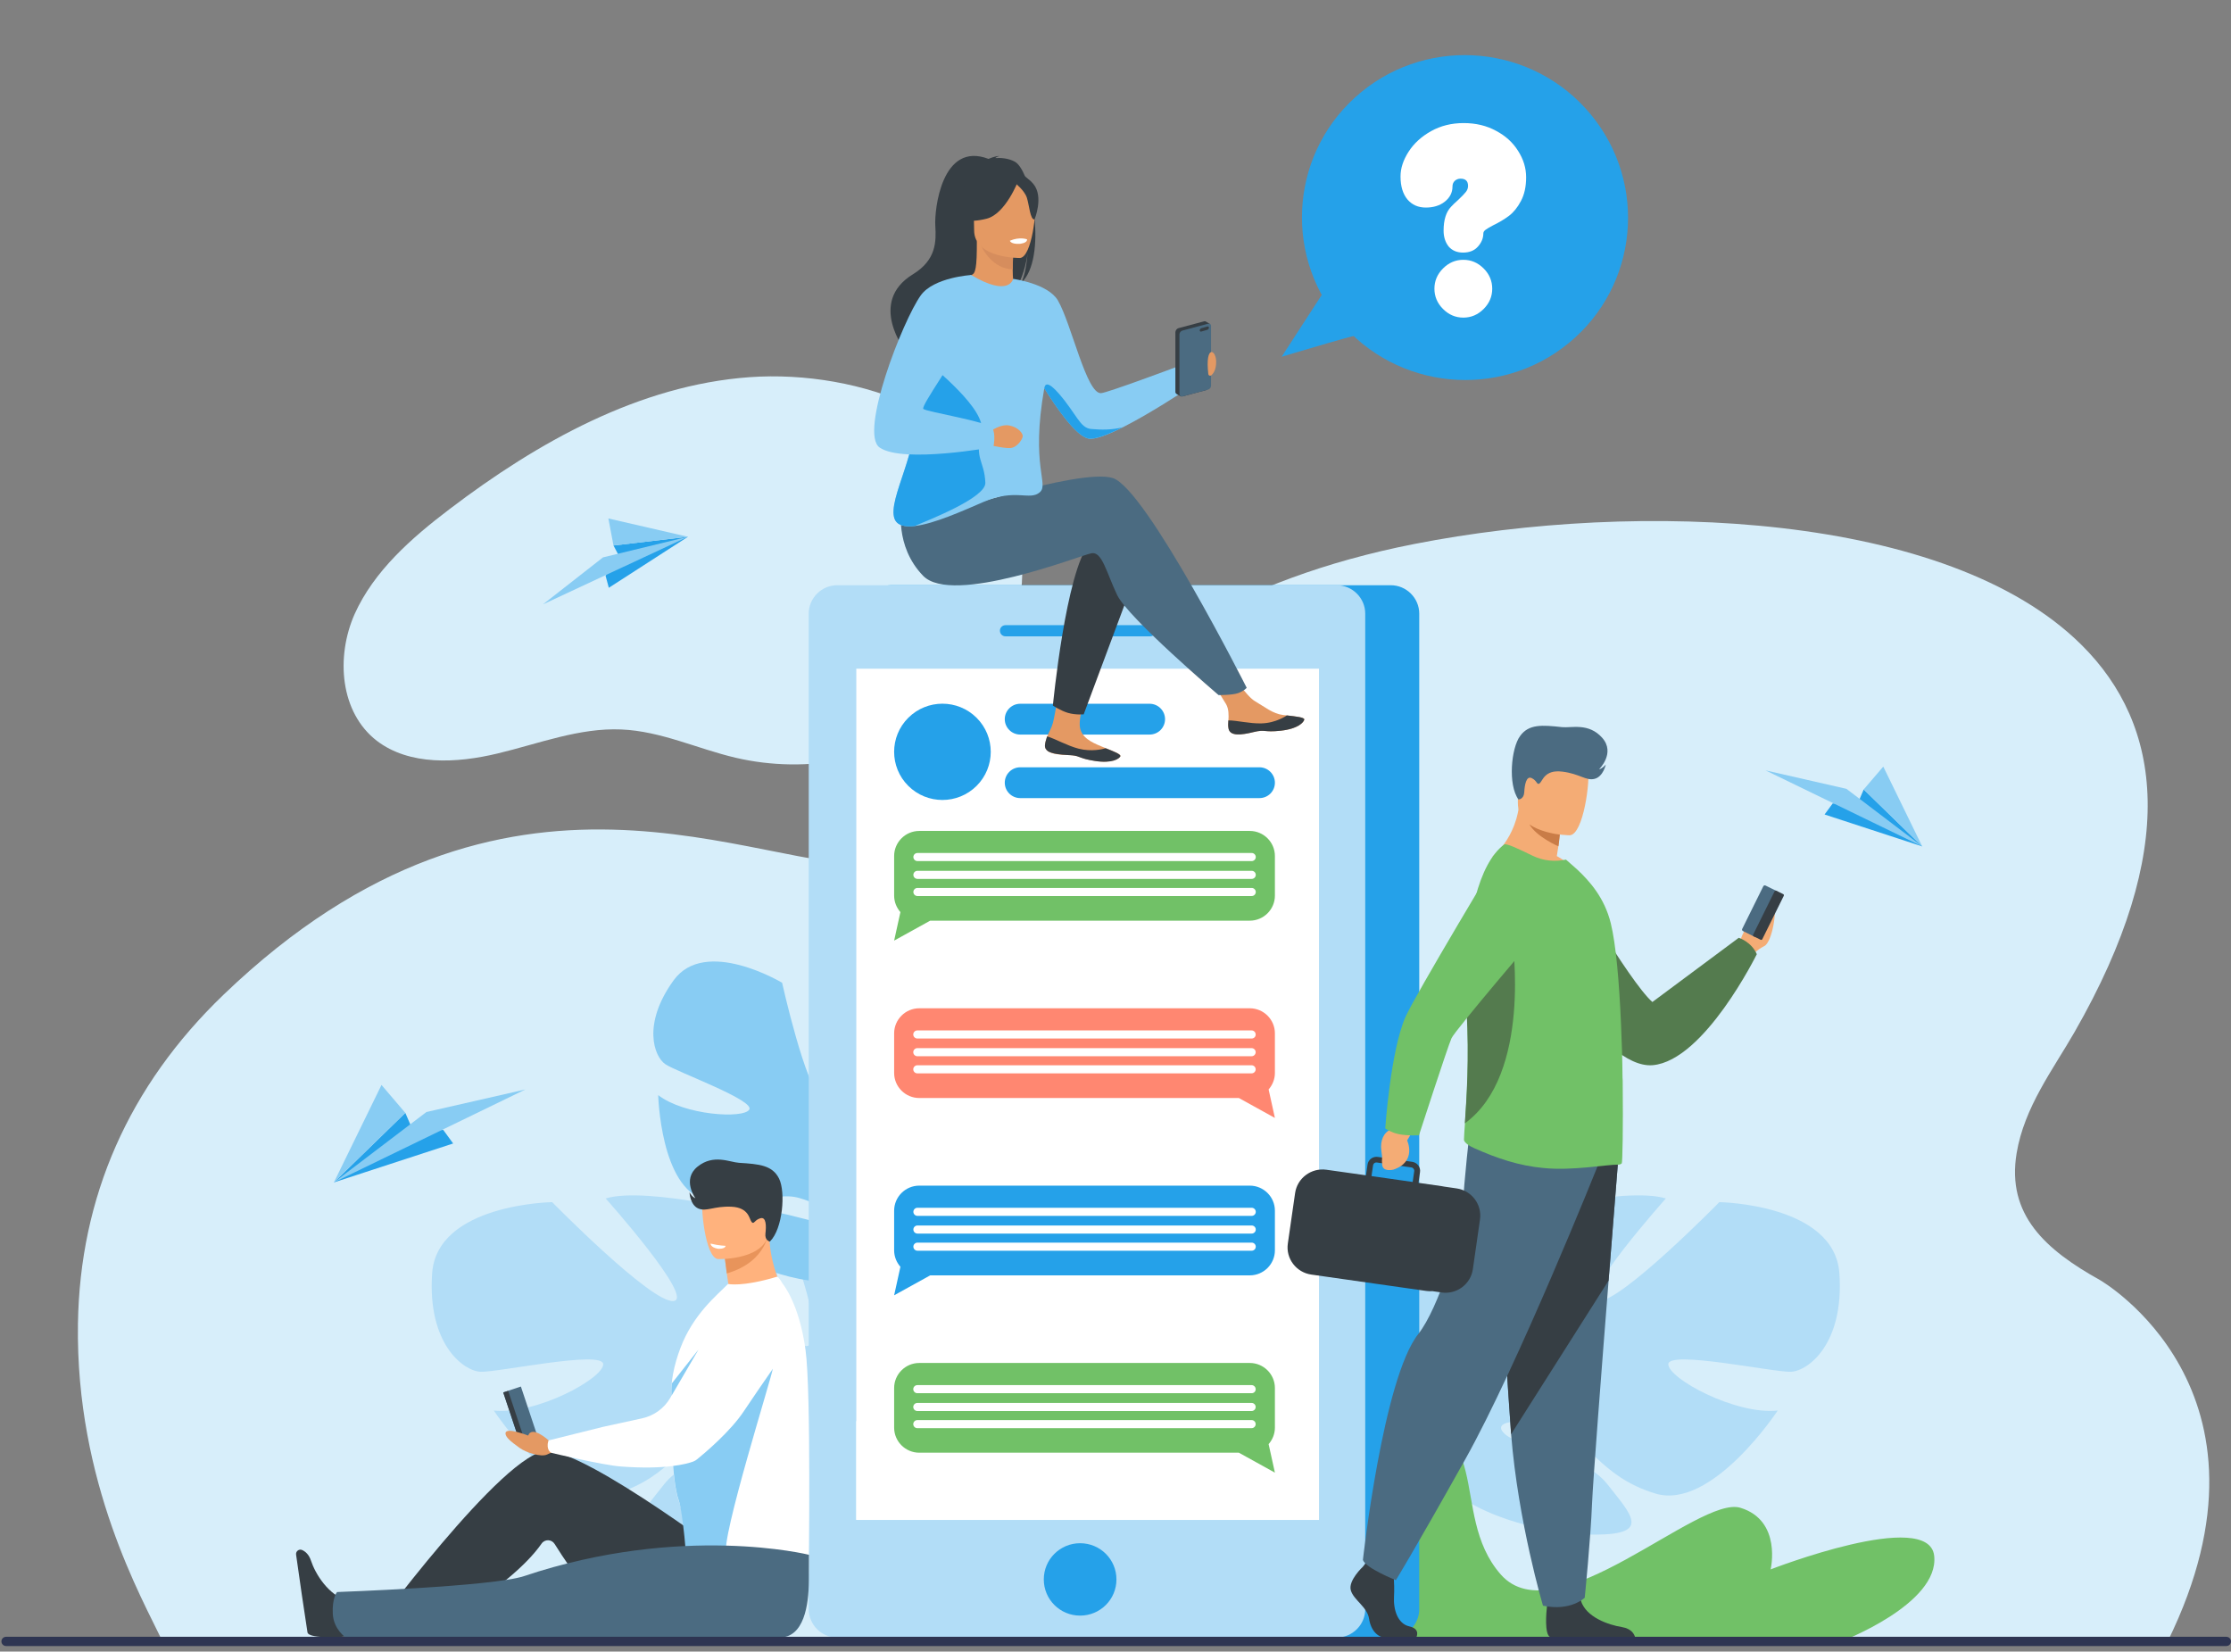 <svg width="281" height="208" viewBox="0 0 281 208" fill="none" xmlns="http://www.w3.org/2000/svg">
<rect x="0" y="0" width="281" height="208" fill="#808080" stroke="none"/>
<path d="M128.007 65.704C125.012 52.565 108.259 46.519 94.413 47.501C80.527 48.503 67.728 55.671 56.609 64.128C51.803 67.773 47.101 71.925 44.672 77.321C42.263 82.758 42.842 89.739 47.473 93.304C51.571 96.425 57.473 96.144 62.677 94.892C67.84 93.661 72.959 91.639 78.25 91.869C83.276 92.081 87.84 94.306 92.665 95.432C101.62 97.528 111.704 95.697 119.014 89.924C126.324 84.151 130.564 76.876 128.007 65.704Z" fill="#D7EEFA"/>
<path d="M168.682 40.396C161.463 31.669 162.701 18.776 171.449 11.6C180.196 4.423 193.14 5.679 200.359 14.406C207.578 23.133 206.339 36.025 197.591 43.202C188.844 50.379 175.901 49.123 168.682 40.396Z" fill="#25A1E9"/>
<path d="M173.508 41.623C172.71 41.51 161.425 44.932 161.425 44.932L167.689 35.269L173.508 41.623Z" fill="#25A1E9"/>
<path d="M184.275 31.81C183.505 31.81 182.899 31.553 182.455 31.04C182.035 30.503 181.825 29.838 181.825 29.045C181.825 27.692 182.14 26.688 182.77 26.035C182.957 25.825 183.26 25.533 183.68 25.16C184.124 24.74 184.439 24.413 184.625 24.18C184.812 23.947 184.905 23.69 184.905 23.41C184.905 22.803 184.59 22.5 183.96 22.5C183.68 22.5 183.435 22.593 183.225 22.78C183.039 22.967 182.945 23.2 182.945 23.48C182.945 24.25 182.619 24.892 181.965 25.405C181.335 25.895 180.542 26.14 179.585 26.14C178.629 26.14 177.859 25.802 177.275 25.125C176.692 24.425 176.4 23.457 176.4 22.22C176.4 21.193 176.739 20.155 177.415 19.105C178.092 18.055 179.037 17.192 180.25 16.515C181.464 15.838 182.829 15.5 184.345 15.5C185.885 15.5 187.25 15.827 188.44 16.48C189.63 17.11 190.552 17.95 191.205 19C191.882 20.05 192.22 21.158 192.22 22.325C192.22 23.515 191.999 24.518 191.555 25.335C191.135 26.128 190.634 26.747 190.05 27.19C189.49 27.61 188.825 28.007 188.055 28.38C187.612 28.613 187.297 28.8 187.11 28.94C186.924 29.08 186.83 29.232 186.83 29.395C186.83 30.002 186.597 30.562 186.13 31.075C185.687 31.565 185.069 31.81 184.275 31.81ZM184.31 32.72C183.33 32.72 182.479 33.082 181.755 33.805C181.032 34.528 180.67 35.38 180.67 36.36C180.67 37.34 181.032 38.192 181.755 38.915C182.479 39.638 183.33 40 184.31 40C185.29 40 186.142 39.638 186.865 38.915C187.589 38.192 187.95 37.34 187.95 36.36C187.95 35.38 187.589 34.528 186.865 33.805C186.142 33.082 185.29 32.72 184.31 32.72Z" fill="white"/>
<g clip-path="url(#clip0_594_4778)">
<path d="M264.499 161.213C257.636 157.393 252.719 152.992 253.997 145.244C254.959 139.436 258.585 134.694 261.274 130.014C274.477 107.012 272.372 91.346 262.187 81.234C245.357 64.5 206.441 62.948 178.112 68.514C155.222 73.013 142.372 82.64 133.355 91.37C127.344 97.191 123.024 102.623 118.57 105.86C116.136 107.631 113.666 108.746 110.843 108.916C95.145 109.862 64.163 90.691 28.143 125.285C16.218 136.744 10.06 150.749 9.817 166.718C9.512 186.737 17.933 201.36 20.477 206.732L273.029 206.707C288.593 175.036 264.499 161.213 264.499 161.213Z" fill="#D7EEFA"/>
<path d="M54.426 160.398C55.004 151.61 69.55 151.398 69.55 151.398C69.55 151.398 81.981 164.068 84.809 163.856C87.638 163.643 76.285 150.934 76.285 150.934C81.538 149.331 96.528 153.194 96.528 153.194C96.528 153.194 99.068 170.384 101.761 169.495C104.455 168.588 98.74 154.392 98.74 154.392C104.244 154.913 110.305 160.012 110.305 160.012C118.329 168.704 106.822 178.592 106.822 178.592C106.822 178.592 107.823 184.541 112.806 190.567C112.806 190.567 113.884 191.649 115.135 193.619L113.711 193.909C113.518 193.542 113.326 193.213 113.114 192.885C113.114 192.885 113.114 192.885 113.114 192.866C112.979 192.672 112.768 192.383 112.518 192.035C111.921 191.282 111.498 190.702 111.228 190.297C109.4 187.882 106.841 184.792 105.456 184.309C105.456 184.309 105.571 184.058 105.629 183.595C105.571 183.827 105.514 184.058 105.456 184.309C104.07 190.007 92.141 193.31 85.117 193.271C78.094 193.233 80.653 190.741 83.674 186.897C86.695 183.073 94.469 182.359 96.47 180.678C98.471 179.017 94.95 178.457 90.524 179.713C86.099 180.968 84.752 185.932 77.613 188.095C70.493 190.258 62.2 177.646 62.2 177.646C67.53 178.206 75.977 173.609 75.977 171.813C75.977 169.998 62.681 172.856 60.507 172.76C58.294 172.624 53.83 169.186 54.426 160.398Z" fill="#B2DDF7"/>
<path d="M231.679 160.398C231.102 151.61 216.555 151.398 216.555 151.398C216.555 151.398 204.125 164.068 201.296 163.856C198.468 163.643 209.82 150.934 209.82 150.934C204.567 149.331 189.578 153.194 189.578 153.194C189.578 153.194 187.038 170.384 184.344 169.495C181.65 168.588 187.365 154.392 187.365 154.392C181.862 154.913 175.801 160.012 175.801 160.012C167.777 168.704 179.283 178.592 179.283 178.592C179.283 178.592 178.283 184.541 173.299 190.567C173.299 190.567 172.222 191.649 170.971 193.619L172.395 193.909C172.587 193.542 172.78 193.213 172.991 192.885C172.991 192.885 172.991 192.885 172.991 192.866C173.126 192.672 173.338 192.383 173.588 192.035C174.184 191.282 174.608 190.702 174.877 190.297C176.705 187.882 179.264 184.792 180.65 184.309C180.65 184.309 180.534 184.058 180.476 183.595C180.534 183.827 180.592 184.058 180.65 184.309C182.035 190.007 193.965 193.31 200.988 193.271C208.012 193.233 205.452 190.741 202.431 186.897C199.41 183.073 191.637 182.359 189.636 180.678C187.634 179.017 191.156 178.457 195.581 179.713C200.007 180.968 201.354 185.932 208.493 188.095C215.612 190.258 223.905 177.646 223.905 177.646C218.575 178.206 210.128 173.609 210.128 171.813C210.128 169.998 223.424 172.856 225.599 172.76C227.811 172.624 232.276 169.186 231.679 160.398Z" fill="#B2DDF7"/>
<path d="M84.844 123.462C88.835 117.955 98.507 123.768 98.507 123.768C98.507 123.768 101.5 137.164 103.463 138.181C105.415 139.208 103.145 126.238 103.145 126.238C107.268 127.352 115.569 136.017 115.569 136.017C115.569 136.017 110.185 148.309 112.335 148.823C114.484 149.337 116.545 137.7 116.545 137.7C119.956 140.3 121.864 146.124 121.864 146.124C123.596 155.095 111.94 156.854 111.94 156.854C111.94 156.854 110.163 161.148 110.975 167.147C110.975 167.147 111.238 168.294 111.26 170.097L110.207 169.704C110.229 169.387 110.24 169.081 110.229 168.786C110.229 168.786 110.229 168.786 110.229 168.775V168.764C110.218 168.578 110.207 168.305 110.174 167.977C110.087 167.234 110.054 166.688 110.043 166.305C109.823 163.978 109.407 160.908 108.683 160.023C108.683 160.023 108.858 159.903 109.089 159.629C108.957 159.76 108.826 159.892 108.683 160.023C105.437 163.18 96.215 160.449 91.598 157.553C86.982 154.647 89.69 154.068 93.254 152.789C96.807 151.522 102.235 154.243 104.242 153.969C106.249 153.696 104.154 151.893 100.711 150.888C97.279 149.894 94.351 152.593 88.769 151.074C83.188 149.566 82.903 137.918 82.903 137.918C86.192 140.464 93.638 140.923 94.373 139.743C95.118 138.563 85.183 134.979 83.791 134.018C82.387 133.056 80.852 128.98 84.844 123.462Z" fill="#88CCF3"/>
<path d="M154.298 206.707H231.935C231.935 206.707 244.262 202.015 243.617 195.952C242.972 189.889 223.015 197.65 223.015 197.65C223.015 197.65 224.476 191.502 219.207 189.889C213.937 188.277 195.928 206.137 189.028 198.292C182.128 190.447 189.149 178.249 173.963 178.164C158.764 178.091 154.298 206.707 154.298 206.707Z" fill="#71C167"/>
<path d="M112.254 206.234H175.167C177.138 206.234 178.757 204.621 178.757 202.657V77.28C178.757 75.316 177.138 73.703 175.167 73.703H112.254C110.283 73.703 108.664 75.316 108.664 77.28V202.657C108.664 204.633 110.283 206.234 112.254 206.234Z" fill="#25A1E9"/>
<path d="M105.451 206.234H168.364C170.336 206.234 171.954 204.621 171.954 202.657V77.28C171.954 75.316 170.336 73.703 168.364 73.703H105.451C103.48 73.703 101.861 75.316 101.861 77.28V202.657C101.873 204.633 103.48 206.234 105.451 206.234Z" fill="#B2DDF7"/>
<path d="M126.649 78.734H144.866C145.256 78.734 145.572 79.05 145.572 79.438C145.572 79.826 145.256 80.141 144.866 80.141H126.649C126.26 80.141 125.944 79.826 125.944 79.438C125.932 79.05 126.248 78.734 126.649 78.734Z" fill="#25A1E9"/>
<path d="M148.104 78.734C148.493 78.734 148.809 79.05 148.809 79.438C148.809 79.826 148.493 80.141 148.104 80.141C147.714 80.141 147.398 79.826 147.398 79.438C147.386 79.05 147.714 78.734 148.104 78.734Z" fill="#25A1E9"/>
<path d="M140.619 198.911C140.619 196.389 138.574 194.352 136.043 194.352C133.512 194.352 131.468 196.389 131.468 198.911C131.468 201.433 133.512 203.47 136.043 203.47C138.574 203.47 140.619 201.433 140.619 198.911Z" fill="#25A1E9"/>
<path d="M107.853 191.406H166.13V84.218L107.853 84.218L107.853 191.406Z" fill="white"/>
<path d="M107.853 191.42H166.13V178.979H107.853V191.42Z" fill="white"/>
<path d="M218.999 119.137C218.999 119.137 219.51 116.687 220.8 116.117C222.078 115.56 222.857 113.304 223.368 113.923C223.879 114.541 223.209 118.627 222.236 119.137C221.262 119.646 220.8 120.179 220.8 120.179L218.999 119.137Z" fill="#F4AC75"/>
<path d="M196.974 109.363C196.974 109.363 205.151 123.574 208.121 126.193L219 118.106C219 118.106 220.582 118.591 221.275 120.167C221.275 120.167 214.667 133.578 208.169 134.148C201.659 134.718 192.532 118.069 192.532 118.069L196.974 109.363Z" fill="#547B4E"/>
<path d="M171.662 197.309C171.662 197.309 169.776 199.055 170.141 200.292C170.506 201.529 172.222 202.366 172.441 203.881C172.672 205.397 173.597 206.221 174.424 206.221C175.252 206.221 178.379 206.221 178.379 206.221C178.379 206.221 178.987 205.154 177.515 204.827C176.043 204.5 175.483 202.729 175.58 201.068C175.677 199.419 175.446 197.212 175.446 197.212L172.307 196.473L171.662 197.309Z" fill="#363E44"/>
<path d="M195.233 206.161C195.294 206.185 195.379 206.21 195.513 206.234H205.954C205.868 205.87 205.552 205.118 204.274 204.912C202.619 204.645 199.76 203.687 199.115 201.578C199.09 201.505 199.078 201.444 199.066 201.371C198.555 199.116 194.868 202.063 194.868 202.063C194.868 202.063 194.856 202.148 194.843 202.305C194.746 203.142 194.527 205.809 195.233 206.161Z" fill="#363E44"/>
<path d="M203.824 145.934C203.824 145.934 203.264 152.907 202.607 161.273C201.707 172.647 200.636 186.615 200.526 189.271C200.344 193.866 199.601 201.214 199.601 201.214C199.601 201.214 197.849 202.96 194.344 202.221C194.344 202.221 191.217 191.72 190.329 180.625C190.317 180.443 190.304 180.261 190.292 180.08C189.465 168.779 188.175 144.977 188.175 144.977L203.824 145.934Z" fill="#4B6B81"/>
<path d="M203.824 145.934C203.824 145.934 203.264 152.907 202.607 161.273L190.329 180.625C190.317 180.443 190.304 180.261 190.292 180.08C189.465 168.779 188.175 144.977 188.175 144.977L203.824 145.934Z" fill="#363E44"/>
<path d="M201.269 146.758C201.269 146.758 191.169 171.991 184.525 183.837C177.88 195.696 175.812 199.006 175.812 199.006C175.812 199.006 172.003 197.491 171.662 196.46C171.662 196.46 174.205 173.567 178.647 167.99C181.166 164.837 184.111 155.379 184.245 152.069C184.379 148.759 185.145 142.211 185.145 142.211L201.269 146.758Z" fill="#4B6B81"/>
<path d="M196.085 107.812C196.535 105.169 196.547 103.605 196.547 103.605L191.424 99.494C191.619 105.157 187.98 107.873 187.98 107.873C187.98 107.873 194.807 111.219 198.762 109.983C198.762 109.983 197.789 108.746 196.085 107.812Z" fill="#F4AC75"/>
<path d="M197.716 105.193C197.716 105.193 191.108 105.169 191.182 101.071C191.255 96.972 190.464 94.208 194.686 94.05C198.909 93.892 199.7 95.469 200.004 96.851C200.32 98.221 199.444 105.096 197.716 105.193Z" fill="#F4AC75"/>
<path d="M204.263 146.516C204.141 146.613 204.007 146.674 203.849 146.674C202.365 146.65 198.045 147.474 194.394 147.098C191.315 146.807 188.577 145.898 185.657 144.588C185.267 144.419 184.367 143.934 184.391 143.509C184.403 143.036 184.452 142.345 184.513 141.484C184.72 138.465 185.085 133.287 184.732 127.31C184.671 126.194 184.634 125.091 184.634 123.999C184.61 115.9 186.216 108.77 189.453 106.357C189.733 106.163 191.425 106.987 192.995 107.751C194.443 108.455 195.879 108.539 197.241 108.261L198.604 109.461C200.259 111.001 202.085 113.086 202.876 116.251C203.545 118.943 203.947 123.817 204.166 128.85C204.263 131.129 204.348 133.433 204.36 135.628V135.7C204.385 135.919 204.385 136.149 204.385 136.367C204.445 141.981 204.36 146.431 204.263 146.516Z" fill="#71C167"/>
<path d="M184.5 141.472C184.707 138.453 185.072 133.276 184.719 127.298C184.658 126.182 184.622 125.079 184.622 123.988C185.972 120.726 187.08 118.361 187.08 118.361H190.487C190.475 118.361 192.97 135.337 184.5 141.472Z" fill="#547B4E"/>
<path d="M162.207 156.604L163.12 150.262C163.387 148.371 165.164 147.049 167.062 147.316L172.052 148.019L172.246 146.673C172.331 146.042 172.916 145.606 173.548 145.703L177.88 146.321C178.185 146.37 178.452 146.527 178.635 146.77C178.817 147.013 178.903 147.316 178.854 147.619L178.659 148.965L181.543 149.377C181.653 149.389 181.774 149.413 181.884 149.438L183.466 149.668C185.352 149.935 186.679 151.693 186.411 153.572L185.51 159.841C185.243 161.721 183.478 163.042 181.592 162.776L180.412 162.606C180.168 162.63 179.913 162.618 179.657 162.582L165.164 160.52C163.266 160.254 161.927 158.495 162.207 156.604ZM177.759 147.025L173.427 146.406C173.378 146.394 173.341 146.406 173.293 146.406C173.11 146.43 172.964 146.576 172.94 146.77L172.745 148.116L177.929 148.856L178.124 147.51C178.16 147.279 178.002 147.061 177.759 147.025Z" fill="#363E44"/>
<path d="M177.88 142.527L177.235 143.63C177.235 143.63 178.501 146.298 175.495 147.305C175.495 147.305 174.205 147.632 174.096 146.735C173.986 145.837 174.181 146.189 173.986 144.928C173.804 143.667 174.29 142.551 175.227 142.248L175.957 141.545L177.88 142.527Z" fill="#F4AC75"/>
<path d="M176.165 142.831C177.394 143.073 178.721 142.976 178.721 142.976C178.721 142.976 182.359 131.772 182.821 130.754C183.284 129.735 193.627 117.622 193.627 117.622L189.32 106.879C189.32 106.879 178.136 125.491 177.005 128.111C175.131 132.427 174.474 142.115 174.474 142.115C174.474 142.115 175.204 142.637 176.165 142.831Z" fill="#71C167"/>
<path d="M191.254 100.682C191.254 100.682 191.936 100.682 191.985 99.761C192.033 98.839 192.24 97.651 192.934 98.002C193.64 98.342 193.567 98.948 193.932 98.645C194.297 98.354 194.54 96.899 196.767 97.178C198.982 97.445 199.748 98.366 200.843 98.087C201.939 97.808 202.255 96.281 202.255 96.281C202.255 96.281 201.866 96.778 201.403 96.887C201.403 96.887 203.508 94.85 201.805 92.922C200.101 90.994 197.911 91.697 196.755 91.576C194.211 91.297 192.556 91.176 191.461 92.692C190.342 94.195 189.904 98.827 191.254 100.682Z" fill="#4B6B81"/>
<path d="M219.438 116.979L222.09 111.62C222.139 111.511 222.273 111.475 222.37 111.523L223.843 112.251C223.952 112.299 223.989 112.432 223.94 112.529L221.287 117.889C221.239 117.998 221.105 118.034 221.007 117.986L219.535 117.258C219.425 117.21 219.377 117.076 219.438 116.979Z" fill="#4B6B81"/>
<path d="M220.813 117.708L223.514 112.251C223.551 112.166 223.648 112.142 223.733 112.178L224.597 112.603C224.683 112.639 224.707 112.736 224.671 112.821L221.969 118.278C221.932 118.362 221.835 118.387 221.75 118.35L220.886 117.926C220.801 117.89 220.764 117.793 220.813 117.708Z" fill="#363E44"/>
<path d="M196.463 105.108C196.463 105.108 196.402 105.823 196.292 106.587C196.292 106.587 193.579 105.435 192.617 103.811C192.605 103.799 193.81 104.781 196.463 105.108Z" fill="#C97C47"/>
<path d="M65.456 181.545L67.673 180.811L65.607 174.62L63.39 175.355L65.456 181.545Z" fill="#4B6B81"/>
<path d="M65.447 181.56L66.07 181.354L64.005 175.163L63.381 175.37L65.447 181.56Z" fill="#363E44"/>
<path d="M43.792 206.089C43.792 206.089 38.937 206.501 38.73 205.592C38.706 205.47 38.024 200.899 38.024 200.899L37.294 195.794C37.233 195.37 37.659 195.03 38.061 195.212C38.462 195.394 38.912 195.77 39.168 196.546C39.715 198.207 41.346 200.887 43.768 201.59C46.311 202.318 43.792 206.089 43.792 206.089Z" fill="#363E44"/>
<path d="M93.076 197.189C93.076 197.189 74.287 182.893 68.945 182.735C63.603 182.578 46.274 206.222 46.274 206.222H52.76C52.76 206.222 64.199 200.159 68.215 194.4C68.617 193.818 69.48 193.842 69.858 194.448C71.939 197.759 77.378 205.883 80.895 206.234C84.667 206.586 93.076 197.189 93.076 197.189Z" fill="#363E44"/>
<path d="M91.275 158.278C91.275 158.278 91.397 159.211 91.543 160.375C91.75 161.879 92.018 163.746 92.2 164.328L97.847 165.759L98.26 161.661C98.26 161.661 96.849 158.835 96.849 154.834L91.275 158.278Z" fill="#FFB27D"/>
<path d="M101.849 198.196L84.996 200.463C84.996 200.463 84.947 200.136 84.874 199.59C84.849 199.42 86.967 199.639 86.967 199.445C86.93 197.808 86.103 197.626 86.383 195.467C86.565 194.037 85.933 190.205 85.482 188.98C84.971 187.574 84.74 184.894 84.643 182.348C84.509 179.159 84.582 176.176 84.582 176.164C84.411 174.139 84.898 171.884 85.713 169.737C87.32 165.506 90.301 163.117 91.701 161.698C91.701 161.698 93.416 162.123 97.87 160.789C98.004 160.752 98.381 161.31 98.552 161.638C98.552 161.638 100.669 164.099 101.46 170.028C102.19 175.327 101.849 198.196 101.849 198.196Z" fill="white"/>
<path d="M97.323 172.416C97.287 173.156 90.679 194.121 91.494 195.661C95.413 203.142 86.967 200.062 86.432 198.134C86.615 196.703 85.945 190.204 85.495 188.979C84.984 187.573 84.753 184.893 84.655 182.347C84.826 181.413 85.203 180.455 85.726 179.534C88.184 179.146 97.566 166.644 97.323 172.416Z" fill="#88CCF3"/>
<path d="M101.886 195.808C101.886 195.808 101.874 197.117 101.874 199.069C101.862 202.186 101.253 206.223 98.199 206.223C93.234 206.223 43.536 206.223 43.536 206.223C43.536 206.223 42.027 205.205 41.918 203.277C41.808 201.228 42.453 200.5 42.453 200.5C42.453 200.5 62.021 199.821 65.988 198.499C85.908 191.83 101.886 195.808 101.886 195.808Z" fill="#4B6B81"/>
<path d="M91.275 158.278C91.275 158.278 91.397 159.211 91.543 160.375C96.763 158.86 96.861 154.834 96.861 154.834L91.275 158.278Z" fill="#E8945B"/>
<path d="M90.448 158.57C90.448 158.57 96.8 158.752 96.848 154.823C96.909 150.882 97.761 148.251 93.709 147.972C89.656 147.681 88.853 149.173 88.513 150.494C88.184 151.792 88.805 158.424 90.448 158.57Z" fill="#FFB27D"/>
<path d="M96.97 156.363C96.97 156.363 96.301 156.254 96.41 155.332C96.52 154.41 96.52 153.21 95.766 153.428C95.011 153.647 94.975 154.253 94.67 153.901C94.366 153.55 94.354 152.082 92.127 151.973C89.888 151.876 88.987 152.64 87.941 152.192C86.906 151.731 86.846 150.167 86.846 150.167C86.846 150.167 87.138 150.724 87.588 150.906C87.588 150.906 85.86 148.542 87.856 146.929C89.864 145.304 91.908 146.371 93.076 146.444C95.632 146.602 97.287 146.747 98.126 148.433C98.954 150.094 98.613 154.75 96.97 156.363Z" fill="#363E44"/>
<path d="M89.498 156.617C89.498 156.617 89.462 157.102 90.447 157.272C90.447 157.272 91.323 157.333 91.397 156.896C91.409 156.896 90.557 156.884 89.498 156.617Z" fill="white"/>
<path d="M70.138 181.438L69.104 181.402C69.104 181.402 66.998 179.462 66.524 180.796C66.524 180.796 63.798 179.717 63.676 180.456C63.603 180.953 64.285 181.511 65.429 182.336C66.293 182.966 68.142 183.512 68.872 183.197L69.675 182.833L70.138 181.438Z" fill="#E49963"/>
<path d="M95.79 161.723C95.79 161.723 91.762 163.42 89.669 167.046C88.27 169.459 85.872 173.569 84.424 176.043C83.658 177.364 82.368 178.298 80.871 178.625L75.979 179.692L69.104 181.402C69.104 181.402 68.945 181.693 68.982 182.166C69.043 182.845 69.481 182.978 69.481 182.978C69.481 182.978 75.894 184.518 78.182 184.688C83.804 185.113 86.481 184.373 87.308 184.07C87.491 183.997 87.661 183.9 87.807 183.779C88.671 183.075 91.981 180.323 93.721 177.68C95.413 175.109 100.086 168.452 100.086 168.452L95.79 161.723Z" fill="white"/>
<path d="M84.57 175.799L87.977 169.967L84.618 174.223C84.618 174.211 84.533 174.914 84.57 175.799Z" fill="#88CCF3"/>
<path d="M152.18 45.209C152.18 45.209 150.744 44.227 150.707 45.318C150.671 46.397 151.365 48.094 151.754 47.221C152.156 46.348 152.338 46.021 152.18 45.209Z" fill="#E49963"/>
<path d="M280.416 207.301H0.763C0.446 207.301 0.179 207.046 0.179 206.719C0.179 206.403 0.434 206.137 0.763 206.137H280.416C280.732 206.137 281 206.391 281 206.719C281 207.046 280.732 207.301 280.416 207.301Z" fill="#2E3552"/>
<path d="M157.413 104.648H115.783C114.043 104.648 112.619 106.067 112.619 107.801V112.797C112.619 113.585 112.923 114.312 113.41 114.87L112.619 118.459L117.158 115.949H157.413C159.153 115.949 160.577 114.531 160.577 112.797V107.801C160.577 106.067 159.153 104.648 157.413 104.648Z" fill="#71C167"/>
<path d="M115.552 108.444H157.656C157.936 108.444 158.168 108.214 158.168 107.935C158.168 107.656 157.936 107.426 157.656 107.426H115.552C115.272 107.426 115.041 107.656 115.041 107.935C115.041 108.214 115.272 108.444 115.552 108.444Z" fill="white"/>
<path d="M157.656 109.67H115.552C115.272 109.67 115.041 109.9 115.041 110.179C115.041 110.458 115.272 110.688 115.552 110.688H157.656C157.936 110.688 158.168 110.458 158.168 110.179C158.168 109.9 157.936 109.67 157.656 109.67Z" fill="white"/>
<path d="M157.656 111.828H115.552C115.272 111.828 115.041 112.059 115.041 112.337C115.041 112.616 115.272 112.847 115.552 112.847H157.656C157.936 112.847 158.168 112.616 158.168 112.337C158.168 112.059 157.936 111.828 157.656 111.828Z" fill="white"/>
<path d="M115.783 126.982H157.413C159.153 126.982 160.577 128.401 160.577 130.135V135.131C160.577 135.919 160.272 136.646 159.786 137.204L160.577 140.793L156.038 138.283H115.783C114.043 138.283 112.619 136.865 112.619 135.131V130.135C112.619 128.401 114.043 126.982 115.783 126.982Z" fill="#FF8771"/>
<path d="M157.656 130.79H115.539C115.26 130.79 115.028 130.56 115.028 130.281C115.028 130.002 115.26 129.771 115.539 129.771H157.644C157.924 129.771 158.155 130.002 158.155 130.281C158.167 130.56 157.936 130.79 157.656 130.79Z" fill="white"/>
<path d="M115.539 132.002H157.644C157.924 132.002 158.155 132.232 158.155 132.511C158.155 132.79 157.924 133.021 157.644 133.021H115.539C115.26 133.021 115.028 132.79 115.028 132.511C115.028 132.232 115.26 132.002 115.539 132.002Z" fill="white"/>
<path d="M115.539 134.16H157.644C157.924 134.16 158.155 134.391 158.155 134.669C158.155 134.948 157.924 135.179 157.644 135.179H115.539C115.26 135.179 115.028 134.948 115.028 134.669C115.028 134.391 115.26 134.16 115.539 134.16Z" fill="white"/>
<path d="M157.413 149.318H115.783C114.043 149.318 112.619 150.737 112.619 152.471V157.467C112.619 158.255 112.923 158.982 113.41 159.54L112.619 163.129L117.158 160.619H157.413C159.153 160.619 160.577 159.201 160.577 157.467V152.471C160.577 150.737 159.153 149.318 157.413 149.318Z" fill="#25A1E9"/>
<path d="M115.552 153.126H157.656C157.936 153.126 158.168 152.896 158.168 152.617C158.168 152.338 157.936 152.107 157.656 152.107H115.552C115.272 152.107 115.041 152.338 115.041 152.617C115.041 152.896 115.272 153.126 115.552 153.126Z" fill="white"/>
<path d="M157.656 154.338H115.552C115.272 154.338 115.041 154.568 115.041 154.847C115.041 155.126 115.272 155.356 115.552 155.356H157.656C157.936 155.356 158.168 155.126 158.168 154.847C158.168 154.568 157.936 154.338 157.656 154.338Z" fill="white"/>
<path d="M157.656 156.496H115.552C115.272 156.496 115.041 156.726 115.041 157.005C115.041 157.284 115.272 157.515 115.552 157.515H157.656C157.936 157.515 158.168 157.284 158.168 157.005C158.168 156.726 157.936 156.496 157.656 156.496Z" fill="white"/>
<path d="M115.783 171.652H157.413C159.153 171.652 160.577 173.071 160.577 174.805V179.801C160.577 180.589 160.272 181.316 159.786 181.874L160.577 185.463L156.038 182.953H115.783C114.043 182.953 112.619 181.535 112.619 179.801V174.805C112.619 173.071 114.043 171.652 115.783 171.652Z" fill="#71C167"/>
<path d="M157.656 175.46H115.539C115.26 175.46 115.028 175.229 115.028 174.951C115.028 174.672 115.26 174.441 115.539 174.441H157.644C157.924 174.441 158.155 174.672 158.155 174.951C158.167 175.229 157.936 175.46 157.656 175.46Z" fill="white"/>
<path d="M115.539 176.686H157.644C157.924 176.686 158.155 176.916 158.155 177.195C158.155 177.474 157.924 177.704 157.644 177.704H115.539C115.26 177.704 115.028 177.474 115.028 177.195C115.028 176.916 115.26 176.686 115.539 176.686Z" fill="white"/>
<path d="M115.539 178.844H157.644C157.924 178.844 158.155 179.074 158.155 179.353C158.155 179.632 157.924 179.862 157.644 179.862H115.539C115.26 179.862 115.028 179.632 115.028 179.353C115.028 179.074 115.26 178.844 115.539 178.844Z" fill="white"/>
<path d="M123.005 98.972C125.381 96.605 125.381 92.766 123.005 90.399C120.628 88.031 116.776 88.031 114.4 90.399C112.024 92.766 112.024 96.605 114.4 98.972C116.776 101.34 120.628 101.34 123.005 98.972Z" fill="#25A1E9"/>
<path d="M158.63 100.513H128.5C127.429 100.513 126.553 99.64 126.553 98.573C126.553 97.506 127.429 96.633 128.5 96.633H158.63C159.701 96.633 160.577 97.506 160.577 98.573C160.577 99.64 159.713 100.513 158.63 100.513Z" fill="#25A1E9"/>
<path d="M144.794 92.511H128.5C127.429 92.511 126.553 91.638 126.553 90.571C126.553 89.504 127.429 88.631 128.5 88.631H144.794C145.865 88.631 146.741 89.504 146.741 90.571C146.741 91.638 145.877 92.511 144.794 92.511Z" fill="#25A1E9"/>
<path d="M131.615 93.844C131.59 94.195 131.749 94.45 132.029 94.632C132.552 94.972 133.501 95.069 134.535 95.093C134.669 95.093 134.791 95.105 134.9 95.105C134.925 95.105 134.961 95.105 134.986 95.117C135.01 95.117 135.034 95.117 135.046 95.117C136.069 95.214 135.935 95.517 137.882 95.82C140.096 96.172 140.96 95.541 141.106 95.25C141.24 94.996 140.303 94.632 139.257 94.22C139.208 94.195 139.159 94.183 139.111 94.159C138.977 94.098 138.831 94.05 138.697 93.989C137.456 93.48 136.239 92.898 136.02 91.588C135.789 90.206 137.042 86.496 137.042 86.496L133.55 85.865C133.55 85.865 132.929 89.806 132.625 91.019C132.454 91.673 132.126 92.171 131.907 92.728C131.895 92.765 131.882 92.801 131.858 92.85C131.761 93.165 131.639 93.492 131.615 93.844Z" fill="#E49963"/>
<path d="M131.615 93.844C131.59 94.195 131.749 94.45 132.029 94.632C132.588 94.935 133.525 95.044 134.535 95.093C134.669 95.093 134.791 95.105 134.9 95.117C134.925 95.117 134.961 95.117 134.986 95.129C135.01 95.129 135.034 95.129 135.046 95.129C136.069 95.226 135.935 95.529 137.882 95.832C140.096 96.184 140.96 95.553 141.106 95.262C141.24 95.008 140.303 94.644 139.257 94.232C138.953 94.329 137.492 94.717 135.825 94.28C134.365 93.892 132.941 93.055 131.895 92.74C131.882 92.777 131.87 92.813 131.846 92.862C131.761 93.165 131.639 93.492 131.615 93.844Z" fill="#363E44"/>
<path d="M154.747 91.757C154.942 92.74 156.342 92.57 157.899 92.194C159.457 91.818 159.092 92.267 161.306 92.024C163.533 91.782 164.203 90.957 164.276 90.63C164.336 90.339 163.241 90.23 162.061 90.096C161.915 90.084 161.769 90.06 161.611 90.048C160.284 89.878 159.311 89.029 158.094 88.326C156.95 87.659 155.246 84.955 155.246 84.955L152.204 85.198C152.204 85.198 153.798 87.623 154.419 88.665C154.784 89.284 154.76 90.108 154.723 90.739C154.699 91.066 154.674 91.418 154.747 91.757Z" fill="#E49963"/>
<path d="M157.899 92.195C159.457 91.82 159.092 92.268 161.306 92.026C163.533 91.783 164.203 90.959 164.276 90.631C164.336 90.34 163.241 90.231 162.061 90.098L162.049 90.122C162.049 90.122 160.71 91.068 158.86 91.104C157.351 91.14 155.757 90.716 154.711 90.728C154.687 91.068 154.662 91.419 154.735 91.771C154.942 92.741 156.341 92.583 157.899 92.195Z" fill="#363E44"/>
<path d="M147.97 47.161C147.97 47.161 148.7 45.391 149.491 45.318C150.294 45.246 152.837 44.846 153.008 45.209C153.19 45.573 153.008 46.87 152.46 47.343C151.912 47.816 148.542 48.568 148.542 48.568L147.97 47.161Z" fill="#E49963"/>
<path d="M143.065 72.346L136.494 89.964C136.494 89.964 135.484 90.061 134.523 89.782C133.634 89.528 132.612 88.861 132.612 88.861C132.612 88.861 134.243 71.946 137.224 68.43C140.218 64.901 143.065 72.346 143.065 72.346Z" fill="#363E44"/>
<path d="M117.085 65.216C117.085 65.216 135.959 58.863 140.169 60.209C144.38 61.567 157.023 86.618 157.023 86.618C157.023 86.618 156.743 86.994 155.964 87.285C155.234 87.552 153.482 87.539 153.482 87.539C153.482 87.539 142.08 77.803 140.717 74.953C139.354 72.116 138.818 69.4 137.455 69.679C136.093 69.945 119.932 76.311 116.27 72.516C112.607 68.733 113.568 63.81 113.568 63.81L117.085 65.216Z" fill="#4B6B81"/>
<path d="M128.621 35.63C128.925 35.011 129.254 33.908 129.424 31.944C129.4 32.138 129.059 34.611 128.098 36.018C124.167 38.588 116.647 47.161 116.793 48.786C116.793 48.786 114.14 44.312 114.091 44.275C114.091 44.275 109.199 38.079 114.992 34.538C117.937 32.732 117.924 30.416 117.803 28.415C117.681 26.402 118.606 17.745 124.508 20.012C124.508 20.012 125.457 19.588 125.883 19.661C125.883 19.661 125.542 19.721 125.36 19.903C126.041 19.867 127.027 19.915 127.842 20.376C130.008 21.601 131.943 32.586 128.621 35.63Z" fill="#363E44"/>
<path d="M127.867 36.151C127.891 36.163 125.969 37.146 124.533 36.758C123.182 36.394 122.294 34.636 122.306 34.636C122.878 34.527 123.048 33.739 123.036 30.355L123.291 30.404L127.648 31.265C127.648 31.265 127.551 32.635 127.551 33.92C127.563 35.012 127.624 36.03 127.867 36.151Z" fill="#E49963"/>
<path d="M127.66 31.265C127.66 31.265 127.563 32.635 127.563 33.921C125.117 33.848 123.827 31.629 123.304 30.404L127.66 31.265Z" fill="#D68D5D"/>
<path d="M122.854 29.932C122.854 29.932 121.576 27.919 121.272 26.197C121.053 24.972 121.685 20.413 126.273 21.068C126.273 21.068 127.612 21.201 128.865 22.038C129.863 22.705 131.299 24.16 129.692 28.137L129.279 29.483L122.854 29.932Z" fill="#363E44"/>
<path d="M128.475 32.488C128.475 32.488 122.694 32.585 122.694 28.996C122.694 25.407 121.94 23.006 125.627 22.8C129.314 22.594 130.032 23.952 130.324 25.152C130.629 26.353 129.984 32.367 128.475 32.488Z" fill="#E49963"/>
<path d="M128.268 22.717C128.268 22.717 126.687 26.925 124.265 27.543C121.831 28.162 120.772 27.519 120.772 27.519C120.772 27.519 121.004 26.052 121.393 23.469C121.393 23.469 127.076 20.716 128.268 22.717Z" fill="#363E44"/>
<path d="M127.867 23.057C127.867 23.057 129.048 23.99 129.34 24.912C129.632 25.821 129.753 27.701 130.301 27.64C130.301 27.64 131.493 24.778 130.155 23.166C128.743 21.444 127.867 23.057 127.867 23.057Z" fill="#363E44"/>
<path d="M115.016 51.624C114.444 49.247 116.379 44.627 118.412 40.808C120.249 37.34 122.147 34.527 122.318 34.636C127.161 37.498 127.599 35.121 127.599 35.121C127.599 35.121 131.992 35.703 133.245 37.837C134.961 40.796 136.847 49.647 138.685 49.514C139.525 49.453 148.043 46.264 148.043 46.264C148.043 46.264 149.466 47.586 149.187 49.211C149.187 49.211 144.988 52.012 141.435 53.806C139.561 54.752 137.857 55.419 137.054 55.225C135.436 54.849 132.905 51.102 131.542 48.907C131.542 48.907 131.542 48.895 131.53 48.895C129.789 58.729 132.162 60.972 130.958 62.003C129.692 63.094 127.879 61.481 123.9 63.203C121.283 64.331 117.657 65.968 115.223 66.247C113.946 66.392 112.984 66.174 112.68 65.313C111.755 62.815 116.099 56.171 115.016 51.624Z" fill="#88CCF3"/>
<path d="M127.197 30.318C127.197 30.318 127.307 30.779 128.438 30.706C128.438 30.706 129.388 30.645 129.363 30.148C129.363 30.136 128.438 29.785 127.197 30.318Z" fill="white"/>
<path d="M112.656 65.314C112.972 66.175 113.922 66.393 115.199 66.247C116.891 65.52 124.192 62.695 124.107 60.791C123.985 57.966 122.708 57.869 123.608 54.389C124.338 51.588 117.597 46.374 116.514 45.246C114.494 49.066 114.433 49.248 115.005 51.624C116.1 56.171 111.756 62.816 112.656 65.314Z" fill="#25A1E9"/>
<path d="M131.529 48.907C132.892 51.114 135.423 54.848 137.042 55.224C137.845 55.406 139.536 54.751 141.423 53.806C140.047 54.157 138.721 54.145 137.419 54.024C136.02 53.891 135.606 52.169 133.391 49.598C131.955 47.937 131.602 48.361 131.529 48.907Z" fill="#25A1E9"/>
<path d="M124.764 54.315C124.764 54.315 125.981 53.369 127.137 53.587C128.293 53.818 128.853 54.606 128.816 54.958C128.767 55.321 128.159 56.328 127.283 56.425C126.394 56.51 123.888 55.879 123.888 55.879L124.764 54.315Z" fill="#E49963"/>
<path d="M122.318 34.635C122.318 34.635 117.608 34.926 115.978 37.193C113.69 40.37 108.178 54.557 110.794 56.364C113.726 58.401 125.117 56.303 125.117 56.303C125.117 56.303 125.469 54.69 124.983 53.902C124.496 53.126 116.659 51.853 116.294 51.501C115.929 51.138 120.821 44.468 120.821 43.377C120.821 42.286 122.318 34.635 122.318 34.635Z" fill="#88CCF3"/>
<path d="M148.432 41.329L151.657 40.468C151.767 40.444 151.864 40.468 151.937 40.529L152.387 40.796L152.022 49.102L148.919 49.926L148.688 49.914L148.165 49.599C148.092 49.55 148.043 49.465 148.043 49.368V41.814C148.067 41.596 148.226 41.378 148.432 41.329Z" fill="#363E44"/>
<path d="M148.931 49.926L152.156 49.065C152.363 49.017 152.533 48.798 152.533 48.592V41.038C152.533 40.832 152.363 40.711 152.156 40.772L148.931 41.632C148.724 41.681 148.554 41.899 148.554 42.105V49.659C148.566 49.853 148.724 49.975 148.931 49.926Z" fill="#4B6B81"/>
<path d="M151.316 41.753L152.071 41.535C152.18 41.499 152.278 41.377 152.265 41.268C152.265 41.159 152.168 41.086 152.059 41.123L151.304 41.341C151.195 41.377 151.097 41.499 151.109 41.608C151.109 41.729 151.195 41.79 151.316 41.753Z" fill="#363E44"/>
<path d="M152.192 47.125C152.216 47.294 152.411 47.379 152.545 47.27C152.825 47.052 153.178 46.579 153.178 45.573C153.178 43.984 151.754 43.378 152.192 47.125Z" fill="#E49963"/>
<path d="M229.809 102.576L242.108 106.596L234.738 99.422L233.996 101.168L230.827 101.193L229.809 102.576Z" fill="#25A1E9"/>
<path d="M242.107 106.596L232.562 99.346L222.376 97.022L242.107 106.596Z" fill="#88CCF3"/>
<path d="M234.738 99.422L242.108 106.596L237.203 96.545L234.738 99.422Z" fill="#88CCF3"/>
<path d="M57.076 144.01L42.056 148.91L51.05 140.154L51.972 142.289L55.831 142.305L57.076 144.01Z" fill="#25A1E9"/>
<path d="M42.056 148.909L53.709 140.047L66.178 137.205L42.056 148.909Z" fill="#88CCF3"/>
<path d="M51.05 140.154L42.056 148.909L48.051 136.637L51.05 140.154Z" fill="#88CCF3"/>
<path d="M76.681 74.026L86.647 67.6L77.271 68.7L78.085 70.244L76.271 72.497L76.681 74.026Z" fill="#25A1E9"/>
<path d="M86.648 67.6L75.951 70.196L68.396 76.108L86.648 67.6Z" fill="#88CCF3"/>
<path d="M77.27 68.701L86.648 67.602L76.626 65.296L77.27 68.701Z" fill="#88CCF3"/>
</g>
<defs>
<clipPath id="clip0_594_4778">
<rect width="280.821" height="187.665" fill="white" transform="translate(0.179 19.637)"/>
</clipPath>
</defs>
</svg>
